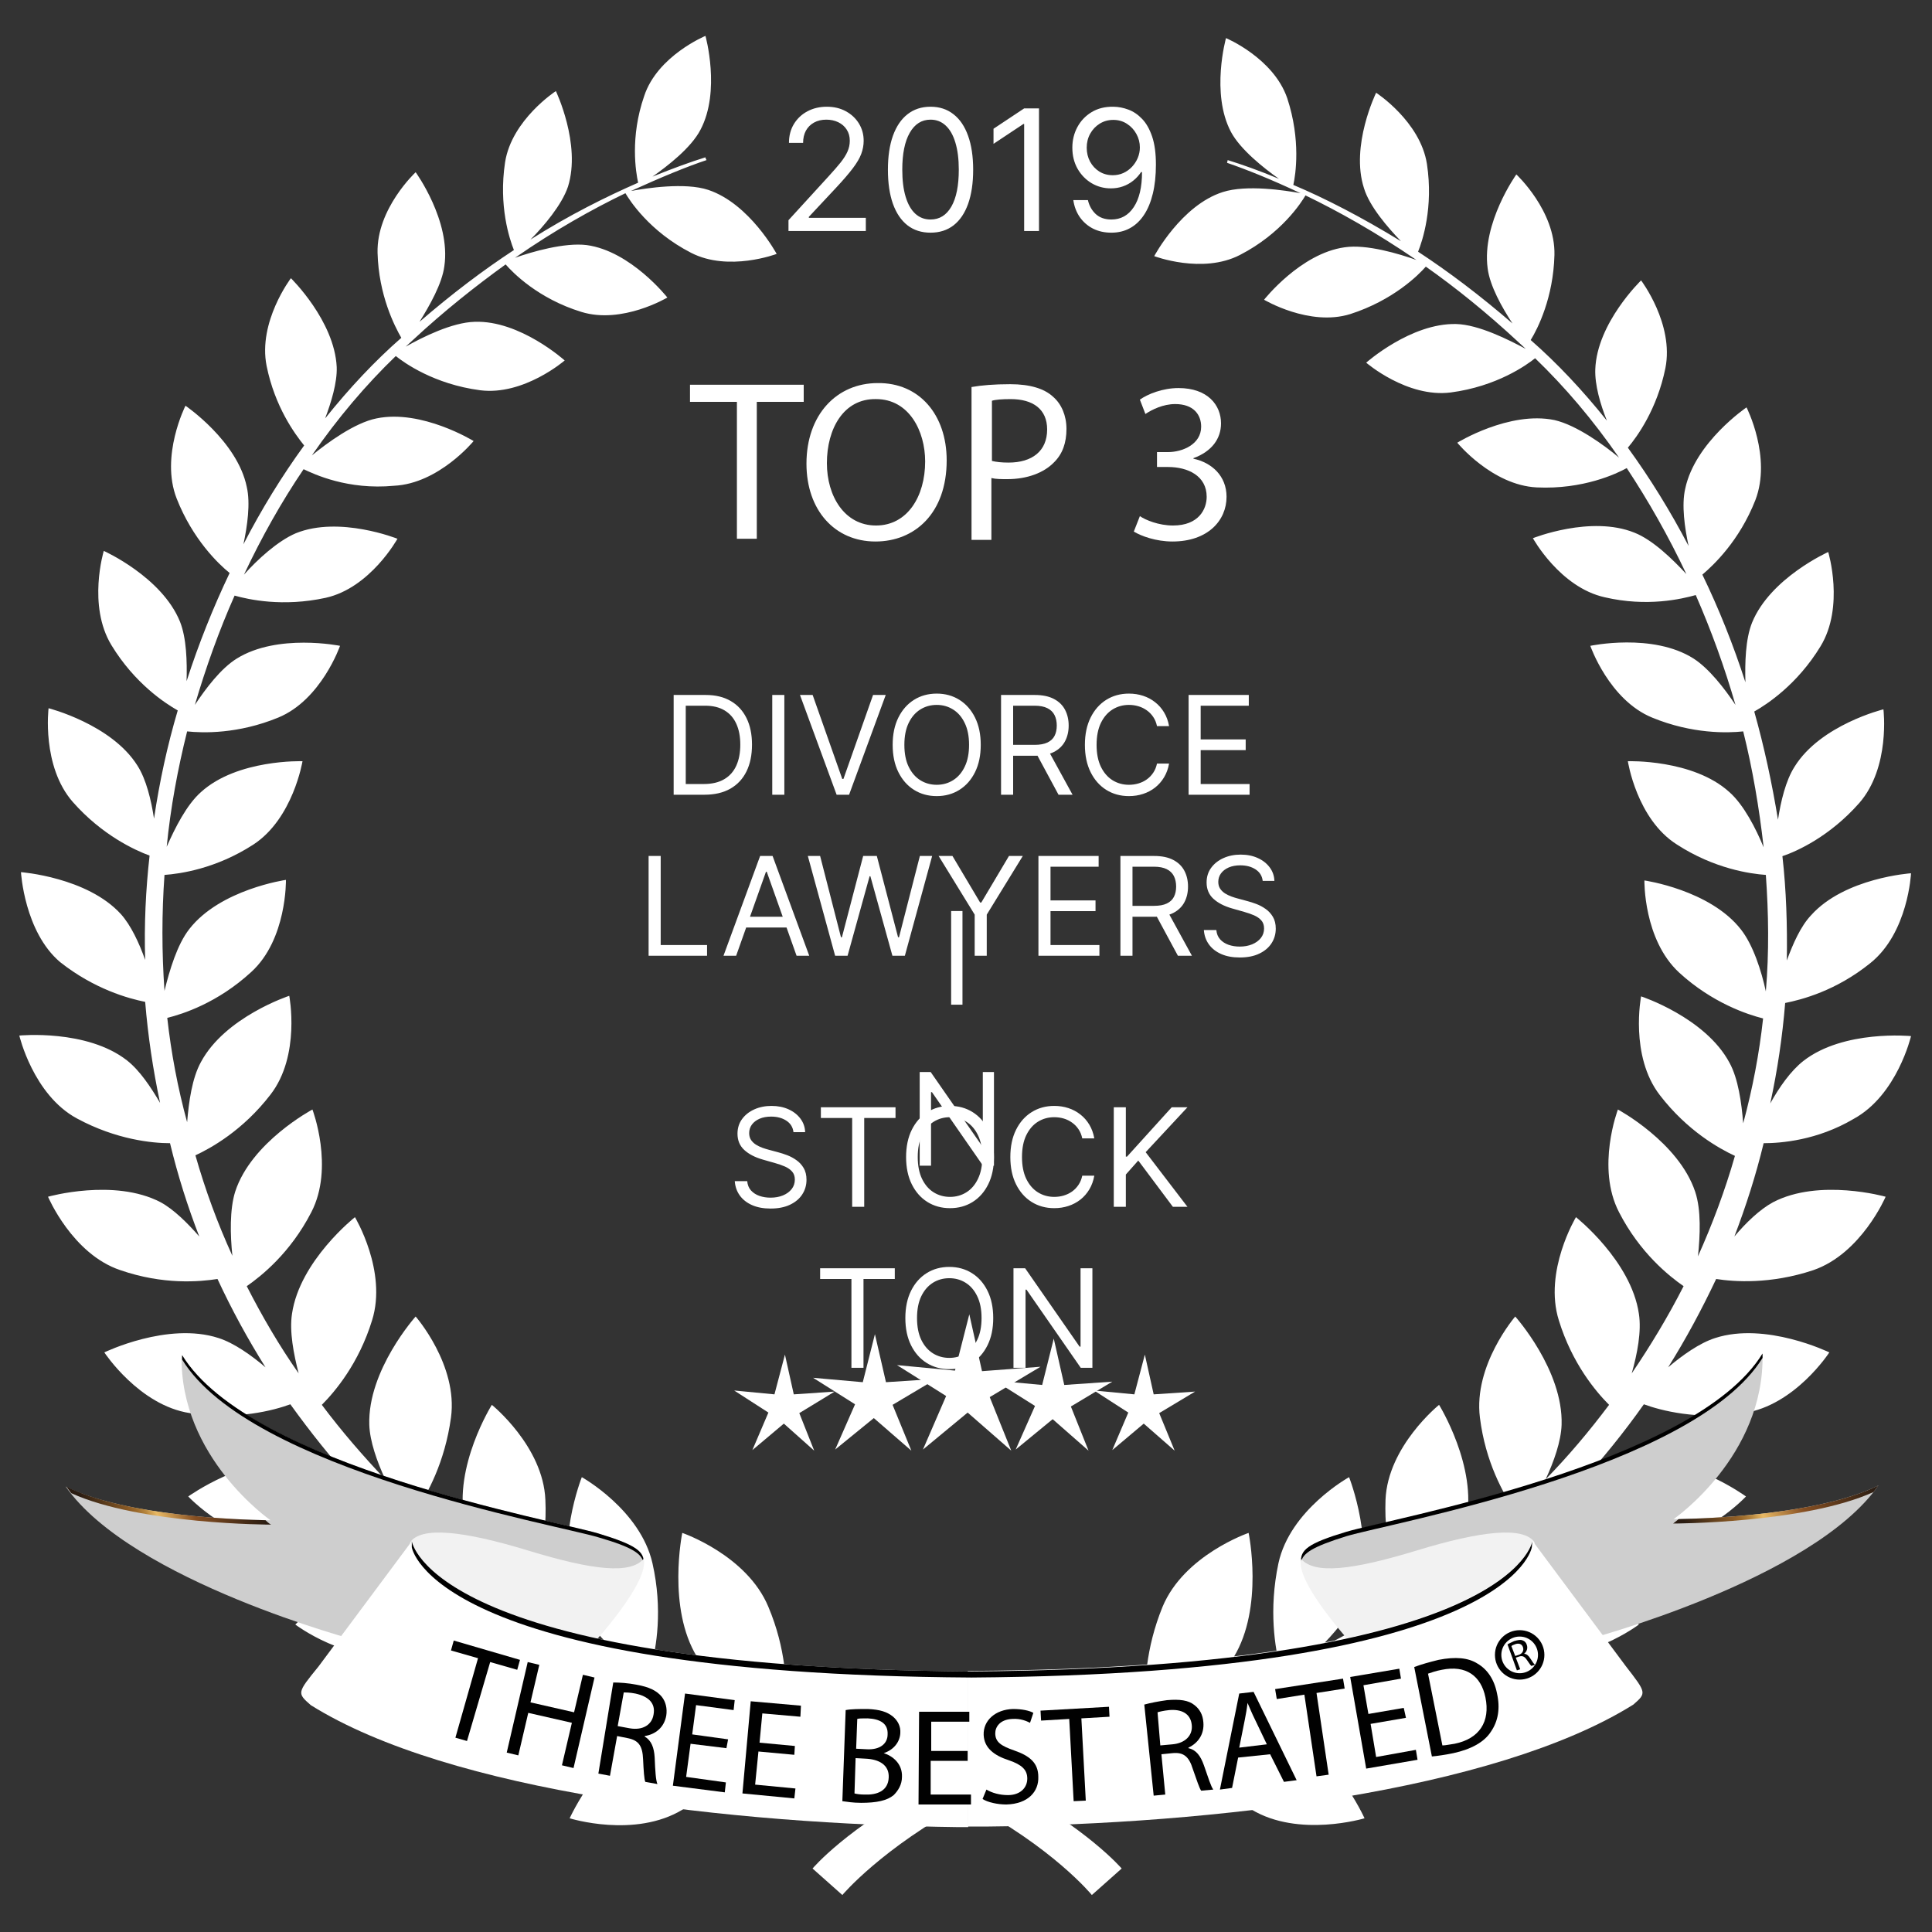 <svg width="120" height="120" viewBox="0 0 120 120" fill="none" xmlns="http://www.w3.org/2000/svg">
<rect x="0" y="0" width="120" height="120" fill="#333333" stroke="none"/>
<path d="M109.543 71.006C109.063 72.994 108.446 74.914 107.726 76.8C108.446 75.943 109.303 75.12 110.126 74.674C113.006 73.166 117.12 74.331 117.12 74.331C117.12 74.331 115.611 77.863 112.629 78.891C109.954 79.783 107.691 79.611 106.594 79.44C105.703 81.326 104.709 83.177 103.611 84.926C104.503 84.171 105.566 83.417 106.526 83.109C109.68 82.08 113.623 84 113.623 84C113.623 84 111.497 87.291 108.309 87.771C105.429 88.217 103.131 87.6 102.103 87.223C100.869 88.971 99.531 90.617 98.126 92.16C99.189 91.543 100.423 90.926 101.486 90.788C104.846 90.308 108.446 92.948 108.446 92.948C108.446 92.948 105.703 95.897 102.446 95.794C99.429 95.726 97.234 94.663 96.274 94.114C94.766 95.623 93.189 97.028 91.577 98.297C92.743 97.851 94.08 97.474 95.177 97.508C98.64 97.646 101.794 100.903 101.794 100.903C101.794 100.903 98.537 103.371 95.246 102.72C92.263 102.137 90.24 100.697 89.349 99.977C87.737 101.143 86.057 102.206 84.377 103.131C85.509 102.926 86.777 102.857 87.737 103.063C91.166 103.817 93.806 107.657 93.806 107.657C93.806 107.657 90.103 109.543 86.914 108.309C84.137 107.211 82.389 105.531 81.566 104.606C79.783 105.463 77.966 106.183 76.183 106.731C77.349 106.766 78.583 106.869 79.474 107.246C82.8 108.583 84.754 112.937 84.754 112.937C84.754 112.937 80.674 114.171 77.726 112.389C75.017 110.743 73.543 108.617 72.96 107.589C68.743 108.343 65.211 109.543 62.366 110.811C67.543 113.554 69.669 116.057 69.669 116.057L67.817 117.703C67.817 117.703 65.417 114.754 60.069 111.943C54.754 114.789 52.32 117.703 52.32 117.703L50.469 116.057C50.469 116.057 52.594 113.52 57.771 110.811C54.891 109.509 51.394 108.343 47.177 107.589C46.594 108.617 45.12 110.743 42.411 112.389C39.429 114.206 35.383 112.937 35.383 112.937C35.383 112.937 37.337 108.617 40.663 107.246C41.589 106.869 42.789 106.731 43.954 106.731C42.171 106.183 40.389 105.463 38.571 104.606C37.783 105.531 36.034 107.211 33.223 108.309C30.034 109.543 26.331 107.657 26.331 107.657C26.331 107.657 28.937 103.817 32.4 103.063C33.36 102.857 34.594 102.96 35.76 103.131C34.08 102.206 32.434 101.143 30.789 99.977C29.897 100.697 27.874 102.137 24.891 102.72C21.6 103.371 18.343 100.903 18.343 100.903C18.343 100.903 21.531 97.646 24.96 97.508C26.057 97.474 27.394 97.851 28.56 98.297C26.949 96.994 25.371 95.623 23.863 94.114C22.903 94.663 20.709 95.726 17.691 95.794C14.434 95.863 11.691 92.948 11.691 92.948C11.691 92.948 15.326 90.343 18.651 90.788C19.714 90.926 20.949 91.543 22.011 92.16C20.606 90.617 19.269 88.937 18.034 87.223C17.006 87.6 14.709 88.217 11.794 87.771C8.64 87.291 6.48 84 6.48 84C6.48 84 10.423 82.08 13.577 83.109C14.537 83.417 15.6 84.171 16.491 84.926C15.394 83.177 14.4 81.36 13.509 79.44C12.411 79.611 10.149 79.817 7.474 78.891C4.491 77.897 2.983 74.331 2.983 74.331C2.983 74.331 7.097 73.166 9.977 74.674C10.8 75.12 11.657 75.977 12.377 76.8C11.657 74.948 11.04 72.994 10.56 71.006C9.497 71.006 7.234 70.8 4.766 69.463C2.057 67.989 1.2 64.32 1.2 64.32C1.2 64.32 5.383 63.908 7.886 65.863C8.674 66.48 9.36 67.508 9.943 68.503C9.497 66.411 9.189 64.32 9.017 62.228C7.989 62.023 5.863 61.44 3.737 59.76C1.509 57.874 1.303 54.171 1.303 54.171C1.303 54.171 5.417 54.48 7.509 56.777C8.126 57.463 8.64 58.56 9.017 59.623C8.949 57.428 9.051 55.269 9.291 53.143C8.366 52.8 6.343 51.874 4.526 49.817C2.571 47.589 3.017 43.989 3.017 43.989C3.017 43.989 6.926 44.983 8.537 47.554C9.086 48.411 9.394 49.714 9.566 50.846C9.909 48.548 10.389 46.32 11.04 44.126C10.251 43.68 8.366 42.446 6.926 40.08C5.417 37.611 6.446 34.217 6.446 34.217C6.446 34.217 10.046 35.828 11.177 38.606C11.589 39.634 11.623 41.108 11.589 42.309C12.343 39.977 13.234 37.748 14.263 35.589C13.577 35.04 11.966 33.497 10.971 30.96C9.943 28.32 11.52 25.2 11.52 25.2C11.52 25.2 14.743 27.394 15.326 30.24C15.566 31.268 15.36 32.674 15.12 33.806C16.251 31.611 17.52 29.554 18.891 27.669C18.309 26.948 17.074 25.268 16.56 22.731C16.011 19.988 18.069 17.28 18.069 17.28C18.069 17.28 20.777 19.92 20.914 22.8C20.949 23.76 20.571 24.994 20.194 25.988C21.703 24.103 23.28 22.423 24.926 20.983C24.514 20.263 23.52 18.343 23.451 15.703C23.383 12.96 25.817 10.697 25.817 10.697C25.817 10.697 28.011 13.714 27.6 16.526C27.463 17.623 26.674 18.994 26.057 19.988C28.08 18.24 30.034 16.766 31.92 15.531C31.646 14.846 30.96 12.789 31.371 10.08C31.783 7.44 34.526 5.657 34.526 5.657C34.526 5.657 36.103 8.949 35.28 11.588C34.903 12.72 33.771 14.057 32.949 14.88C35.383 13.337 37.68 12.206 39.634 11.348C39.497 10.697 39.12 8.537 40.011 5.966C40.834 3.463 43.817 2.229 43.817 2.229C43.817 2.229 44.777 5.657 43.509 8.057C42.926 9.189 41.451 10.32 40.526 10.971C41.794 10.457 42.926 10.046 43.817 9.771C43.817 9.84 43.851 9.874 43.886 9.943C42.651 10.354 41.074 11.006 39.189 11.863C40.114 11.691 42.549 11.314 43.989 11.794C46.56 12.651 48.24 15.771 48.24 15.771C48.24 15.771 45.257 16.903 42.926 15.703C40.32 14.366 39.086 12.411 38.846 12C36.789 12.994 34.457 14.297 31.989 16.011C33.051 15.634 35.074 15.051 36.446 15.223C39.189 15.6 41.451 18.48 41.451 18.48C41.451 18.48 38.64 20.16 36.103 19.371C33.429 18.549 31.851 16.937 31.406 16.423C29.554 17.76 27.6 19.303 25.646 21.12C25.509 21.257 25.337 21.394 25.2 21.531C26.229 20.948 28.08 20.023 29.486 19.988C32.297 19.886 35.074 22.389 35.074 22.389C35.074 22.389 32.537 24.583 29.829 24.24C26.949 23.863 25.097 22.526 24.583 22.114C22.731 23.897 20.983 25.954 19.371 28.286C20.297 27.531 22.011 26.263 23.383 25.988C26.194 25.406 29.417 27.394 29.417 27.394C29.417 27.394 27.257 30.034 24.48 30.171C21.6 30.446 19.509 29.451 18.857 29.143C17.486 31.166 16.251 33.36 15.154 35.691C15.977 34.766 17.246 33.6 18.377 33.12C21.086 32.023 24.686 33.463 24.686 33.463C24.686 33.463 23.006 36.514 20.229 37.131C17.554 37.714 15.429 37.234 14.571 36.994C13.611 39.154 12.789 41.451 12.103 43.783C12.789 42.754 13.714 41.52 14.709 40.903C17.246 39.326 21.12 40.114 21.12 40.114C21.12 40.114 19.954 43.474 17.28 44.571C14.777 45.6 12.583 45.531 11.623 45.428C11.04 47.76 10.594 50.16 10.354 52.594C10.869 51.428 11.589 49.989 12.48 49.2C14.743 47.143 18.789 47.28 18.789 47.28C18.789 47.28 18.206 50.846 15.737 52.457C13.406 53.966 11.177 54.274 10.217 54.343C10.046 56.709 10.046 59.143 10.217 61.543C10.526 60.274 11.006 58.663 11.76 57.703C13.68 55.234 17.76 54.651 17.76 54.651C17.76 54.651 17.829 58.354 15.6 60.377C13.509 62.297 11.349 62.983 10.389 63.223C10.629 65.383 11.04 67.577 11.623 69.703C11.726 68.434 11.931 66.96 12.48 65.966C13.989 63.154 17.966 61.851 17.966 61.851C17.966 61.851 18.686 65.554 16.8 67.989C15.086 70.217 13.097 71.314 12.137 71.76C12.754 73.92 13.509 75.977 14.434 78C14.297 76.697 14.263 75.12 14.606 74.023C15.6 70.937 19.406 68.914 19.406 68.914C19.406 68.914 20.777 72.514 19.337 75.291C18.034 77.829 16.217 79.269 15.326 79.886C16.286 81.771 17.349 83.588 18.549 85.303C18.24 84.103 17.966 82.697 18.137 81.6C18.617 78.308 22.046 75.6 22.046 75.6C22.046 75.6 24.069 78.96 23.109 82.011C22.286 84.686 20.811 86.434 19.989 87.257C21.223 88.903 22.56 90.446 23.931 91.886C23.417 90.788 22.971 89.52 22.937 88.491C22.834 85.097 25.817 81.771 25.817 81.771C25.817 81.771 28.457 84.788 28.011 88.046C27.634 90.823 26.537 92.811 25.851 93.806C27.326 95.177 28.834 96.48 30.411 97.646C29.726 96.651 29.109 95.486 28.869 94.491C28.149 91.097 30.549 87.257 30.549 87.257C30.549 87.257 33.737 89.829 33.874 93.154C34.011 96 33.223 98.194 32.709 99.326C34.457 100.491 36.24 101.52 38.023 102.411C37.097 101.486 36.171 100.354 35.726 99.326C34.423 96.069 36.137 91.749 36.137 91.749C36.137 91.749 39.771 93.771 40.526 97.097C41.177 99.977 40.766 102.377 40.423 103.577C42.309 104.366 44.16 105.017 45.977 105.497C44.949 104.743 43.886 103.851 43.303 102.926C41.417 99.874 42.377 95.211 42.377 95.211C42.377 95.211 46.389 96.583 47.726 99.806C48.823 102.411 48.891 104.743 48.789 106.046C51.429 106.56 53.829 107.211 55.954 107.966C57.429 108.48 58.766 109.029 59.966 109.577C61.166 109.029 62.503 108.48 63.977 107.966C66.103 107.211 68.503 106.526 71.143 106.046C71.074 104.743 71.143 102.411 72.206 99.806C73.543 96.583 77.554 95.211 77.554 95.211C77.554 95.211 78.514 99.84 76.629 102.926C76.046 103.851 74.983 104.777 73.954 105.497C75.771 105.017 77.623 104.4 79.509 103.577C79.2 102.377 78.789 100.011 79.406 97.097C80.126 93.771 83.794 91.749 83.794 91.749C83.794 91.749 85.509 96.069 84.206 99.326C83.794 100.389 82.834 101.486 81.909 102.411C83.691 101.52 85.474 100.491 87.223 99.326C86.709 98.194 85.954 96 86.057 93.154C86.194 89.829 89.383 87.257 89.383 87.257C89.383 87.257 91.783 91.131 91.063 94.491C90.857 95.52 90.206 96.651 89.52 97.646C91.097 96.48 92.64 95.177 94.08 93.806C93.394 92.811 92.263 90.823 91.92 88.046C91.509 84.788 94.114 81.771 94.114 81.771C94.114 81.771 97.097 85.097 96.994 88.491C96.96 89.52 96.514 90.788 96 91.886C97.406 90.446 98.709 88.903 99.943 87.257C99.12 86.434 97.646 84.686 96.823 82.011C95.863 78.96 97.886 75.6 97.886 75.6C97.886 75.6 101.314 78.308 101.794 81.6C101.966 82.697 101.691 84.103 101.349 85.303C102.514 83.588 103.611 81.771 104.571 79.886C103.68 79.269 101.863 77.829 100.56 75.291C99.12 72.514 100.491 68.914 100.491 68.914C100.491 68.914 104.263 70.937 105.291 74.023C105.669 75.154 105.6 76.731 105.463 78.034C106.354 76.046 107.143 73.954 107.76 71.794C106.8 71.349 104.811 70.251 103.097 68.023C101.211 65.588 101.931 61.886 101.931 61.886C101.931 61.886 105.909 63.188 107.417 66C107.966 66.994 108.171 68.503 108.274 69.771C108.857 67.611 109.269 65.451 109.509 63.257C108.549 63.017 106.354 62.297 104.297 60.411C102.069 58.354 102.137 54.686 102.137 54.686C102.137 54.686 106.217 55.269 108.137 57.737C108.891 58.697 109.406 60.309 109.68 61.577C109.886 59.143 109.851 56.743 109.68 54.343C108.72 54.274 106.491 53.966 104.16 52.457C101.657 50.88 101.109 47.28 101.109 47.28C101.109 47.28 105.154 47.143 107.417 49.2C108.309 49.989 109.063 51.463 109.543 52.629C109.269 50.194 108.857 47.76 108.274 45.428C107.314 45.531 105.12 45.6 102.617 44.571C99.943 43.474 98.777 40.114 98.777 40.114C98.777 40.114 102.651 39.291 105.189 40.903C106.149 41.52 107.109 42.754 107.794 43.783C107.109 41.417 106.286 39.154 105.326 36.96C104.469 37.2 102.309 37.714 99.669 37.097C96.891 36.48 95.211 33.428 95.211 33.428C95.211 33.428 98.811 31.988 101.52 33.086C102.651 33.531 103.886 34.731 104.743 35.657C103.646 33.326 102.377 31.097 101.04 29.074C100.423 29.417 98.331 30.411 95.451 30.274C92.674 30.137 90.514 27.497 90.514 27.497C90.514 27.497 93.737 25.509 96.549 26.091C97.92 26.4 99.669 27.669 100.56 28.423C98.949 26.091 97.2 24.034 95.349 22.251C94.834 22.663 92.983 24 90.103 24.377C87.394 24.72 84.857 22.526 84.857 22.526C84.857 22.526 87.634 20.057 90.446 20.126C91.851 20.16 93.737 21.12 94.766 21.669C94.629 21.531 94.457 21.394 94.32 21.257C92.366 19.44 90.411 17.863 88.56 16.56C88.114 17.074 86.537 18.651 83.863 19.509C81.326 20.297 78.514 18.617 78.514 18.617C78.514 18.617 80.777 15.737 83.52 15.36C84.891 15.154 86.914 15.771 87.977 16.148C85.474 14.434 83.143 13.131 81.086 12.137C80.846 12.549 79.611 14.503 77.006 15.84C74.674 17.04 71.691 15.909 71.691 15.909C71.691 15.909 73.371 12.754 75.943 11.931C77.417 11.451 79.851 11.829 80.777 12C78.96 11.143 77.417 10.526 76.217 10.114C76.217 10.046 76.251 10.011 76.251 9.943C77.143 10.217 78.206 10.594 79.44 11.108C78.514 10.457 77.04 9.291 76.457 8.194C75.189 5.794 76.149 2.366 76.149 2.366C76.149 2.366 79.097 3.6 79.954 6.103C80.811 8.709 80.469 10.868 80.331 11.486C82.286 12.309 84.549 13.474 87.017 14.983C86.194 14.126 85.063 12.823 84.72 11.691C83.863 9.051 85.474 5.76 85.474 5.76C85.474 5.76 88.217 7.543 88.629 10.183C89.04 12.891 88.354 14.948 88.08 15.634C89.966 16.869 91.92 18.343 93.943 20.091C93.291 19.097 92.537 17.76 92.4 16.663C92.023 13.851 94.183 10.834 94.183 10.834C94.183 10.834 96.617 13.097 96.549 15.84C96.48 18.48 95.52 20.4 95.074 21.12C96.72 22.56 98.297 24.24 99.806 26.126C99.394 25.097 99.051 23.897 99.086 22.937C99.189 20.057 101.931 17.417 101.931 17.417C101.931 17.417 103.989 20.126 103.44 22.869C102.926 25.406 101.691 27.12 101.109 27.806C102.48 29.691 103.749 31.748 104.88 33.908C104.64 32.777 104.434 31.371 104.674 30.343C105.291 27.463 108.48 25.303 108.48 25.303C108.48 25.303 110.057 28.389 109.029 31.063C108.034 33.6 106.423 35.108 105.737 35.691C106.766 37.817 107.657 40.046 108.411 42.377C108.377 41.177 108.411 39.703 108.823 38.674C109.954 35.897 113.554 34.286 113.554 34.286C113.554 34.286 114.583 37.68 113.074 40.148C111.634 42.514 109.749 43.748 108.96 44.194C109.577 46.389 110.057 48.617 110.434 50.914C110.606 49.783 110.914 48.48 111.463 47.623C113.074 45.017 116.983 44.057 116.983 44.057C116.983 44.057 117.429 47.657 115.474 49.886C113.657 51.943 111.634 52.868 110.709 53.177C110.949 55.303 111.017 57.463 110.983 59.657C111.36 58.629 111.84 57.531 112.491 56.846C114.583 54.514 118.697 54.24 118.697 54.24C118.697 54.24 118.526 57.943 116.16 59.828C114.034 61.543 111.909 62.091 110.88 62.297C110.709 64.388 110.4 66.48 109.954 68.537C110.503 67.543 111.223 66.514 112.011 65.897C114.514 63.943 118.697 64.354 118.697 64.354C118.697 64.354 117.84 68.023 115.131 69.497C112.869 70.834 110.606 71.006 109.543 71.006Z" fill="white"/>
<path d="M48.974 14.348V13.678L51.488 10.927C51.783 10.605 52.026 10.325 52.217 10.087C52.407 9.846 52.549 9.621 52.641 9.41C52.735 9.197 52.782 8.974 52.782 8.741C52.782 8.473 52.717 8.242 52.588 8.046C52.462 7.85 52.288 7.699 52.068 7.592C51.847 7.486 51.599 7.432 51.324 7.432C51.032 7.432 50.776 7.493 50.558 7.614C50.343 7.733 50.175 7.901 50.056 8.116C49.94 8.332 49.882 8.585 49.882 8.875H49.004C49.004 8.429 49.107 8.037 49.313 7.7C49.519 7.363 49.799 7.1 50.153 6.912C50.51 6.723 50.91 6.629 51.354 6.629C51.8 6.629 52.196 6.723 52.54 6.912C52.885 7.1 53.155 7.354 53.351 7.674C53.546 7.994 53.644 8.349 53.644 8.741C53.644 9.021 53.593 9.295 53.492 9.563C53.393 9.828 53.219 10.124 52.971 10.451C52.726 10.776 52.385 11.173 51.949 11.641L50.239 13.47V13.53H53.778V14.348H48.974ZM57.797 14.452C57.237 14.452 56.76 14.299 56.366 13.995C55.972 13.687 55.671 13.242 55.462 12.66C55.254 12.075 55.15 11.368 55.15 10.54C55.15 9.718 55.254 9.015 55.462 8.432C55.673 7.847 55.975 7.401 56.37 7.094C56.766 6.784 57.242 6.629 57.797 6.629C58.353 6.629 58.827 6.784 59.221 7.094C59.618 7.401 59.92 7.847 60.129 8.432C60.339 9.015 60.445 9.718 60.445 10.54C60.445 11.368 60.34 12.075 60.132 12.66C59.924 13.242 59.623 13.687 59.229 13.995C58.835 14.299 58.358 14.452 57.797 14.452ZM57.797 13.634C58.353 13.634 58.784 13.366 59.091 12.831C59.399 12.295 59.552 11.532 59.552 10.54C59.552 9.881 59.482 9.32 59.34 8.856C59.202 8.393 59.001 8.04 58.738 7.797C58.478 7.554 58.164 7.432 57.797 7.432C57.247 7.432 56.817 7.704 56.507 8.246C56.197 8.787 56.042 9.552 56.042 10.54C56.042 11.2 56.112 11.76 56.251 12.221C56.389 12.682 56.589 13.033 56.849 13.273C57.112 13.514 57.428 13.634 57.797 13.634ZM64.534 6.733V14.348H63.612V7.7H63.568L61.709 8.934V7.997L63.612 6.733H64.534ZM69.149 6.629C69.461 6.632 69.773 6.691 70.085 6.808C70.398 6.924 70.683 7.117 70.941 7.388C71.198 7.655 71.405 8.021 71.562 8.484C71.718 8.948 71.796 9.529 71.796 10.228C71.796 10.905 71.731 11.506 71.603 12.031C71.476 12.554 71.293 12.996 71.052 13.355C70.814 13.714 70.524 13.987 70.182 14.173C69.843 14.359 69.458 14.452 69.03 14.452C68.603 14.452 68.223 14.368 67.888 14.199C67.556 14.028 67.283 13.791 67.07 13.489C66.859 13.184 66.724 12.831 66.665 12.429H67.572C67.654 12.779 67.816 13.068 68.059 13.296C68.305 13.521 68.628 13.634 69.03 13.634C69.617 13.634 70.081 13.377 70.42 12.864C70.762 12.351 70.933 11.626 70.933 10.689H70.874C70.735 10.897 70.57 11.077 70.379 11.228C70.188 11.38 69.976 11.496 69.743 11.578C69.51 11.66 69.263 11.7 69 11.7C68.564 11.7 68.163 11.593 67.799 11.377C67.437 11.159 67.147 10.86 66.929 10.481C66.713 10.099 66.605 9.663 66.605 9.172C66.605 8.706 66.71 8.28 66.918 7.893C67.128 7.504 67.423 7.194 67.803 6.964C68.184 6.733 68.633 6.622 69.149 6.629ZM69.149 7.447C68.836 7.447 68.555 7.525 68.305 7.681C68.057 7.835 67.86 8.043 67.713 8.306C67.57 8.566 67.498 8.855 67.498 9.172C67.498 9.49 67.567 9.778 67.706 10.039C67.847 10.296 68.039 10.502 68.282 10.656C68.528 10.807 68.806 10.883 69.119 10.883C69.354 10.883 69.574 10.837 69.777 10.745C69.98 10.651 70.157 10.523 70.309 10.362C70.462 10.198 70.582 10.014 70.669 9.808C70.756 9.6 70.799 9.383 70.799 9.157C70.799 8.86 70.728 8.581 70.584 8.321C70.442 8.061 70.247 7.85 69.996 7.689C69.748 7.528 69.466 7.447 69.149 7.447Z" fill="white"/>
<path d="M45.771 24.96H42.857V23.897H49.92V24.96H47.006V33.463H45.771V24.96Z" fill="white"/>
<path d="M58.8 28.594C58.8 31.886 56.811 33.634 54.377 33.634C51.84 33.634 50.091 31.68 50.091 28.8C50.091 25.748 51.977 23.794 54.514 23.794C57.086 23.76 58.8 25.748 58.8 28.594ZM51.36 28.766C51.36 30.823 52.457 32.64 54.411 32.64C56.366 32.64 57.463 30.823 57.463 28.663C57.463 26.777 56.469 24.788 54.411 24.788C52.389 24.754 51.36 26.64 51.36 28.766Z" fill="white"/>
<path d="M60.377 24.034C60.96 23.931 61.748 23.863 62.743 23.863C63.977 23.863 64.868 24.137 65.417 24.651C65.931 25.097 66.24 25.817 66.24 26.64C66.24 27.497 66 28.183 65.486 28.697C64.834 29.383 63.771 29.76 62.571 29.76C62.194 29.76 61.851 29.76 61.577 29.692V33.532H60.343V24.034H60.377ZM61.611 28.629C61.886 28.697 62.228 28.732 62.64 28.732C64.114 28.732 65.04 28.012 65.04 26.674C65.04 25.406 64.149 24.789 62.777 24.789C62.229 24.789 61.817 24.823 61.611 24.892V28.629Z" fill="white"/>
<path d="M70.8 32.057C71.143 32.297 71.966 32.64 72.857 32.64C74.469 32.64 74.949 31.611 74.949 30.857C74.949 29.554 73.783 29.006 72.549 29.006H71.863V28.08H72.549C73.44 28.08 74.606 27.6 74.606 26.503C74.606 25.749 74.126 25.097 72.994 25.097C72.24 25.097 71.554 25.44 71.143 25.714L70.8 24.823C71.28 24.48 72.206 24.103 73.2 24.103C75.017 24.103 75.84 25.166 75.84 26.297C75.84 27.257 75.257 28.046 74.126 28.457V28.491C75.257 28.732 76.183 29.554 76.183 30.857C76.183 32.331 75.017 33.634 72.823 33.634C71.794 33.634 70.869 33.291 70.423 33.017L70.8 32.057Z" fill="white"/>
<path d="M43.755 49.362H41.842V43.166H43.839C44.44 43.166 44.955 43.29 45.382 43.538C45.81 43.784 46.138 44.138 46.366 44.6C46.594 45.06 46.708 45.611 46.708 46.252C46.708 46.898 46.593 47.453 46.363 47.919C46.133 48.383 45.798 48.74 45.358 48.99C44.918 49.238 44.384 49.362 43.755 49.362ZM42.593 48.697H43.706C44.218 48.697 44.643 48.598 44.98 48.4C45.317 48.203 45.568 47.921 45.733 47.556C45.899 47.191 45.981 46.756 45.981 46.252C45.981 45.752 45.9 45.321 45.736 44.96C45.573 44.597 45.329 44.319 45.004 44.125C44.679 43.929 44.275 43.832 43.791 43.832H42.593V48.697ZM48.717 43.166V49.362H47.966V43.166H48.717ZM50.475 43.166L52.315 48.382H52.387L54.227 43.166H55.014L52.738 49.362H51.964L49.688 43.166H50.475ZM60.916 46.264C60.916 46.918 60.798 47.482 60.562 47.958C60.326 48.434 60.002 48.802 59.59 49.06C59.179 49.318 58.709 49.447 58.181 49.447C57.652 49.447 57.182 49.318 56.771 49.06C56.359 48.802 56.035 48.434 55.799 47.958C55.563 47.482 55.445 46.918 55.445 46.264C55.445 45.611 55.563 45.046 55.799 44.57C56.035 44.094 56.359 43.727 56.771 43.468C57.182 43.21 57.652 43.081 58.181 43.081C58.709 43.081 59.179 43.21 59.59 43.468C60.002 43.727 60.326 44.094 60.562 44.57C60.798 45.046 60.916 45.611 60.916 46.264ZM60.19 46.264C60.19 45.728 60.1 45.275 59.92 44.906C59.743 44.536 59.502 44.257 59.197 44.068C58.895 43.878 58.556 43.783 58.181 43.783C57.805 43.783 57.465 43.878 57.161 44.068C56.858 44.257 56.617 44.536 56.438 44.906C56.26 45.275 56.172 45.728 56.172 46.264C56.172 46.801 56.26 47.254 56.438 47.623C56.617 47.992 56.858 48.271 57.161 48.461C57.465 48.65 57.805 48.745 58.181 48.745C58.556 48.745 58.895 48.65 59.197 48.461C59.502 48.271 59.743 47.992 59.92 47.623C60.1 47.254 60.19 46.801 60.19 46.264ZM62.177 49.362V43.166H64.271C64.755 43.166 65.152 43.249 65.463 43.414C65.774 43.577 66.004 43.802 66.153 44.089C66.302 44.375 66.377 44.701 66.377 45.066C66.377 45.431 66.302 45.755 66.153 46.037C66.004 46.32 65.775 46.541 65.466 46.703C65.157 46.862 64.763 46.942 64.283 46.942H62.589V46.264H64.259C64.59 46.264 64.856 46.216 65.058 46.119C65.261 46.022 65.409 45.885 65.499 45.707C65.592 45.528 65.638 45.314 65.638 45.066C65.638 44.818 65.592 44.601 65.499 44.416C65.407 44.23 65.258 44.087 65.055 43.986C64.851 43.883 64.582 43.832 64.247 43.832H62.928V49.362H62.177ZM65.094 46.579L66.619 49.362H65.747L64.247 46.579H65.094ZM72.613 45.102H71.863C71.819 44.886 71.741 44.697 71.63 44.533C71.521 44.37 71.388 44.233 71.231 44.122C71.075 44.009 70.903 43.924 70.713 43.868C70.524 43.811 70.326 43.783 70.12 43.783C69.745 43.783 69.405 43.878 69.1 44.068C68.798 44.257 68.557 44.536 68.377 44.906C68.2 45.275 68.111 45.728 68.111 46.264C68.111 46.801 68.2 47.254 68.377 47.623C68.557 47.992 68.798 48.271 69.1 48.461C69.405 48.65 69.745 48.745 70.12 48.745C70.326 48.745 70.524 48.717 70.713 48.66C70.903 48.604 71.075 48.52 71.231 48.409C71.388 48.296 71.521 48.158 71.63 47.995C71.741 47.829 71.819 47.64 71.863 47.426H72.613C72.557 47.743 72.454 48.026 72.305 48.276C72.155 48.526 71.97 48.739 71.748 48.914C71.526 49.088 71.277 49.22 71.001 49.311C70.726 49.402 70.433 49.447 70.12 49.447C69.592 49.447 69.122 49.318 68.71 49.06C68.299 48.802 67.975 48.434 67.739 47.958C67.503 47.482 67.385 46.918 67.385 46.264C67.385 45.611 67.503 45.046 67.739 44.57C67.975 44.094 68.299 43.727 68.71 43.468C69.122 43.21 69.592 43.081 70.12 43.081C70.433 43.081 70.726 43.127 71.001 43.217C71.277 43.308 71.526 43.441 71.748 43.617C71.97 43.79 72.155 44.002 72.305 44.252C72.454 44.5 72.557 44.784 72.613 45.102ZM73.826 49.362V43.166H77.565V43.832H74.576V45.925H77.372V46.591H74.576V48.697H77.614V49.362H73.826ZM40.286 59.362V53.166H41.037V58.697H43.917V59.362H40.286ZM45.724 59.362H44.938L47.213 53.166H47.987L50.263 59.362H49.476L47.624 54.146H47.576L45.724 59.362ZM46.015 56.942H49.185V57.608H46.015V56.942ZM51.871 59.362L50.176 53.166H50.939L52.234 58.213H52.294L53.613 53.166H54.461L55.78 58.213H55.84L57.135 53.166H57.898L56.203 59.362H55.429L54.061 54.425H54.013L52.645 59.362H51.871ZM58.3 53.166H59.159L60.878 56.058H60.95L62.669 53.166H63.528L61.289 56.809V59.362H60.539V56.809L58.3 53.166ZM64.499 59.362V53.166H68.238V53.832H65.249V55.925H68.045V56.591H65.249V58.697H68.287V59.362H64.499ZM69.591 59.362V53.166H71.684C72.168 53.166 72.566 53.249 72.876 53.414C73.187 53.577 73.417 53.802 73.566 54.089C73.716 54.375 73.79 54.701 73.79 55.066C73.79 55.431 73.716 55.755 73.566 56.037C73.417 56.32 73.188 56.541 72.879 56.703C72.571 56.862 72.177 56.942 71.697 56.942H70.002V56.264H71.672C72.003 56.264 72.269 56.216 72.471 56.119C72.675 56.022 72.822 55.885 72.913 55.707C73.005 55.528 73.052 55.314 73.052 55.066C73.052 54.818 73.005 54.601 72.913 54.416C72.82 54.23 72.672 54.087 72.468 53.986C72.264 53.883 71.995 53.832 71.66 53.832H70.341V59.362H69.591ZM72.507 56.579L74.032 59.362H73.161L71.66 56.579H72.507ZM78.429 54.715C78.393 54.408 78.246 54.17 77.987 54.001C77.729 53.832 77.412 53.747 77.037 53.747C76.763 53.747 76.523 53.791 76.317 53.88C76.114 53.969 75.954 54.091 75.839 54.246C75.726 54.401 75.67 54.578 75.67 54.776C75.67 54.941 75.709 55.083 75.788 55.202C75.868 55.319 75.971 55.417 76.096 55.496C76.222 55.572 76.353 55.636 76.49 55.686C76.627 55.735 76.753 55.774 76.868 55.804L77.497 55.974C77.659 56.016 77.838 56.075 78.036 56.149C78.236 56.224 78.426 56.326 78.608 56.455C78.791 56.582 78.942 56.745 79.061 56.945C79.18 57.145 79.24 57.39 79.24 57.68C79.24 58.015 79.152 58.318 78.977 58.588C78.803 58.858 78.549 59.073 78.214 59.232C77.882 59.392 77.477 59.471 77.001 59.471C76.557 59.471 76.173 59.4 75.848 59.256C75.526 59.113 75.271 58.913 75.086 58.657C74.902 58.401 74.798 58.104 74.774 57.765H75.549C75.569 57.999 75.648 58.192 75.785 58.346C75.924 58.497 76.099 58.61 76.311 58.685C76.525 58.757 76.755 58.794 77.001 58.794C77.287 58.794 77.545 58.747 77.773 58.654C78.001 58.559 78.181 58.428 78.314 58.261C78.447 58.092 78.514 57.894 78.514 57.668C78.514 57.462 78.456 57.295 78.341 57.166C78.226 57.037 78.075 56.932 77.888 56.851C77.7 56.77 77.497 56.7 77.279 56.639L76.517 56.422C76.033 56.282 75.65 56.084 75.367 55.825C75.085 55.567 74.944 55.229 74.944 54.812C74.944 54.465 75.037 54.162 75.225 53.904C75.415 53.644 75.669 53.442 75.987 53.299C76.308 53.154 76.666 53.081 77.062 53.081C77.461 53.081 77.816 53.153 78.127 53.296C78.437 53.437 78.683 53.631 78.865 53.877C79.048 54.123 79.145 54.402 79.155 54.715H78.429Z" fill="white"/>
<path d="M59.781 56.586V62.404H59.077V56.586H59.781ZM61.737 66.586V72.404H61.056L57.885 67.836H57.828V72.404H57.124V66.586H57.806L60.987 71.165H61.044V66.586H61.737Z" fill="white"/>
<path d="M49.284 70.32C49.248 70.014 49.101 69.777 48.844 69.608C48.586 69.439 48.27 69.354 47.896 69.354C47.622 69.354 47.383 69.398 47.177 69.487C46.974 69.576 46.815 69.697 46.7 69.852C46.588 70.007 46.532 70.183 46.532 70.38C46.532 70.546 46.571 70.687 46.649 70.806C46.73 70.923 46.832 71.02 46.957 71.099C47.082 71.175 47.213 71.239 47.349 71.289C47.486 71.337 47.612 71.377 47.727 71.407L48.355 71.576C48.516 71.618 48.695 71.677 48.892 71.751C49.091 71.825 49.281 71.927 49.462 72.056C49.645 72.183 49.796 72.346 49.915 72.545C50.034 72.744 50.093 72.989 50.093 73.278C50.093 73.612 50.006 73.914 49.831 74.184C49.658 74.454 49.404 74.668 49.07 74.827C48.738 74.986 48.334 75.065 47.86 75.065C47.417 75.065 47.033 74.994 46.71 74.851C46.388 74.708 46.134 74.509 45.949 74.253C45.766 73.998 45.662 73.701 45.638 73.363H46.411C46.431 73.596 46.509 73.789 46.646 73.942C46.785 74.093 46.96 74.206 47.171 74.28C47.385 74.353 47.614 74.389 47.86 74.389C48.145 74.389 48.402 74.343 48.629 74.25C48.857 74.156 49.037 74.025 49.17 73.858C49.302 73.689 49.369 73.492 49.369 73.266C49.369 73.061 49.312 72.894 49.197 72.765C49.082 72.636 48.931 72.532 48.744 72.451C48.557 72.371 48.355 72.3 48.137 72.24L47.377 72.023C46.894 71.884 46.511 71.686 46.23 71.428C45.948 71.17 45.807 70.833 45.807 70.417C45.807 70.071 45.901 69.769 46.088 69.511C46.277 69.252 46.531 69.05 46.848 68.907C47.168 68.763 47.526 68.69 47.92 68.69C48.318 68.69 48.673 68.762 48.983 68.904C49.292 69.045 49.538 69.239 49.719 69.484C49.902 69.73 49.999 70.008 50.009 70.32H49.284ZM50.986 69.439V68.775H55.622V69.439H53.678V74.957H52.93V69.439H50.986ZM61.736 71.866C61.736 72.518 61.618 73.081 61.383 73.556C61.148 74.031 60.825 74.397 60.414 74.655C60.004 74.912 59.535 75.041 59.008 75.041C58.48 75.041 58.011 74.912 57.601 74.655C57.19 74.397 56.867 74.031 56.632 73.556C56.397 73.081 56.279 72.518 56.279 71.866C56.279 71.214 56.397 70.65 56.632 70.175C56.867 69.7 57.19 69.334 57.601 69.077C58.011 68.819 58.48 68.69 59.008 68.69C59.535 68.69 60.004 68.819 60.414 69.077C60.825 69.334 61.148 69.7 61.383 70.175C61.618 70.65 61.736 71.214 61.736 71.866ZM61.012 71.866C61.012 71.33 60.922 70.879 60.743 70.51C60.566 70.142 60.326 69.863 60.022 69.674C59.72 69.485 59.382 69.391 59.008 69.391C58.633 69.391 58.294 69.485 57.99 69.674C57.688 69.863 57.448 70.142 57.269 70.51C57.092 70.879 57.003 71.33 57.003 71.866C57.003 72.401 57.092 72.853 57.269 73.221C57.448 73.589 57.688 73.868 57.99 74.057C58.294 74.246 58.633 74.341 59.008 74.341C59.382 74.341 59.72 74.246 60.022 74.057C60.326 73.868 60.566 73.589 60.743 73.221C60.922 72.853 61.012 72.401 61.012 71.866ZM67.969 70.707H67.221C67.177 70.491 67.099 70.302 66.988 70.139C66.88 69.976 66.747 69.839 66.59 69.729C66.435 69.616 66.263 69.531 66.074 69.475C65.885 69.419 65.687 69.391 65.482 69.391C65.108 69.391 64.769 69.485 64.465 69.674C64.163 69.863 63.923 70.142 63.743 70.51C63.566 70.879 63.478 71.33 63.478 71.866C63.478 72.401 63.566 72.853 63.743 73.221C63.923 73.589 64.163 73.868 64.465 74.057C64.769 74.246 65.108 74.341 65.482 74.341C65.687 74.341 65.885 74.313 66.074 74.256C66.263 74.2 66.435 74.116 66.59 74.006C66.747 73.893 66.88 73.755 66.988 73.592C67.099 73.427 67.177 73.238 67.221 73.025H67.969C67.913 73.341 67.81 73.623 67.662 73.873C67.513 74.122 67.327 74.335 67.106 74.51C66.885 74.683 66.636 74.815 66.361 74.905C66.087 74.996 65.794 75.041 65.482 75.041C64.955 75.041 64.486 74.912 64.076 74.655C63.665 74.397 63.342 74.031 63.107 73.556C62.871 73.081 62.754 72.518 62.754 71.866C62.754 71.214 62.871 70.65 63.107 70.175C63.342 69.7 63.665 69.334 64.076 69.077C64.486 68.819 64.955 68.69 65.482 68.69C65.794 68.69 66.087 68.736 66.361 68.826C66.636 68.917 66.885 69.049 67.106 69.225C67.327 69.397 67.513 69.609 67.662 69.858C67.81 70.106 67.913 70.389 67.969 70.707ZM69.179 74.957V68.775H69.928V71.841H70L72.777 68.775H73.755L71.159 71.564L73.755 74.957H72.85L70.7 72.083L69.928 72.952V74.957H69.179ZM50.94 79.439V78.775H55.577V79.439H53.633V84.957H52.884V79.439H50.94ZM61.691 81.866C61.691 82.518 61.573 83.081 61.337 83.556C61.102 84.031 60.779 84.397 60.368 84.655C59.958 84.912 59.489 85.041 58.962 85.041C58.435 85.041 57.966 84.912 57.555 84.655C57.145 84.397 56.822 84.031 56.586 83.556C56.351 83.081 56.233 82.518 56.233 81.866C56.233 81.214 56.351 80.65 56.586 80.175C56.822 79.7 57.145 79.334 57.555 79.077C57.966 78.819 58.435 78.69 58.962 78.69C59.489 78.69 59.958 78.819 60.368 79.077C60.779 79.334 61.102 79.7 61.337 80.175C61.573 80.65 61.691 81.214 61.691 81.866ZM60.966 81.866C60.966 81.33 60.877 80.879 60.697 80.51C60.52 80.142 60.28 79.863 59.976 79.674C59.674 79.485 59.336 79.391 58.962 79.391C58.588 79.391 58.248 79.485 57.945 79.674C57.643 79.863 57.402 80.142 57.223 80.51C57.046 80.879 56.958 81.33 56.958 81.866C56.958 82.401 57.046 82.853 57.223 83.221C57.402 83.589 57.643 83.868 57.945 84.057C58.248 84.246 58.588 84.341 58.962 84.341C59.336 84.341 59.674 84.246 59.976 84.057C60.28 83.868 60.52 83.589 60.697 83.221C60.877 82.853 60.966 82.401 60.966 81.866ZM67.851 78.775V84.957H67.127L63.758 80.103H63.698V84.957H62.949V78.775H63.674L67.054 83.641H67.115V78.775H67.851Z" fill="white"/>
<path d="M39.874 97.543C40.114 96.48 39.874 96.069 37.131 95.246C34.389 94.423 15.497 91.063 11.28 84.171C11.143 90.514 16.8 94.423 16.8 94.423C16.8 94.423 8.297 94.423 4.08 92.331C8.194 98.228 22.286 101.931 22.286 101.931L35.966 99.806L39.874 97.543Z" fill="#CECECE"/>
<path d="M80.88 97.474C80.64 96.412 80.88 96 83.623 95.177C86.366 94.354 105.257 90.994 109.474 84.103C109.611 90.446 103.954 94.354 103.954 94.354C103.954 94.354 112.457 94.354 116.674 92.263C112.56 98.16 98.469 101.863 98.469 101.863L84.789 99.737L80.88 97.474Z" fill="#CECECE"/>
<path d="M83.623 95.417C86.366 94.594 105.223 91.234 109.474 84.343V84.069C105.257 90.96 86.366 94.32 83.623 95.143C81.223 95.863 80.743 96.274 80.811 97.063C80.88 96.48 81.531 96.069 83.623 95.417Z" fill="black"/>
<path d="M104.263 94.354C104.057 94.526 103.92 94.629 103.92 94.629C103.92 94.629 112.046 94.629 116.366 92.674C116.469 92.537 116.571 92.4 116.674 92.263C112.937 94.114 105.909 94.32 104.263 94.354Z" fill="url(#paint0_linear_14_106)"/>
<path d="M16.834 94.697C16.834 94.697 16.697 94.629 16.491 94.423C14.88 94.389 7.817 94.183 4.114 92.331C4.217 92.469 4.32 92.606 4.423 92.743C8.709 94.697 16.834 94.697 16.834 94.697Z" fill="url(#paint1_linear_14_106)"/>
<path d="M37.166 95.246C34.423 94.423 15.531 91.063 11.314 84.171V84.446C15.531 91.337 34.423 94.663 37.166 95.486C39.291 96.103 39.909 96.514 39.977 97.131C40.046 96.377 39.531 95.966 37.166 95.246Z" fill="black"/>
<path d="M25.474 95.794C26.16 94.8 28.766 95.074 32.811 96.309C36.857 97.543 39.154 97.783 39.977 96.823C40.354 98.263 36.857 102.069 36.857 102.069L26.914 101.177C26.914 101.177 25.714 100.869 25.611 100.629C25.509 100.389 25.474 95.794 25.474 95.794Z" fill="#F2F2F2"/>
<path d="M95.314 95.794C94.629 94.8 92.023 95.074 87.977 96.309C83.931 97.543 81.634 97.783 80.811 96.823C80.434 98.263 83.931 102.069 83.931 102.069L93.874 101.177C93.874 101.177 95.074 100.869 95.177 100.629C95.314 100.389 95.314 95.794 95.314 95.794Z" fill="#F2F2F2"/>
<path d="M25.577 95.726L19.783 103.509C18.446 105.154 18.446 105.154 19.303 105.909C27.909 111.291 45.394 113.314 59.554 113.486H60.137V103.817C26.709 103.543 25.577 95.726 25.577 95.726Z" fill="white"/>
<path d="M61.2 113.451C75.36 113.314 92.846 111.257 101.451 105.874C102.274 105.154 102.274 105.154 100.971 103.474L95.177 95.691C95.177 95.691 94.046 103.543 60.377 103.783H60.103V113.451H60.377H61.2Z" fill="white"/>
<path d="M95.143 96.103C95.143 96.103 94.011 103.954 60.343 104.194C26.709 103.989 25.577 96.103 25.577 96.103V95.726C25.577 95.726 26.709 103.577 60.377 103.817C94.046 103.577 95.177 95.726 95.177 95.726L95.143 96.103Z" fill="black"/>
<path d="M29.691 102.994L28.011 102.514L28.183 101.897L32.297 103.097L32.126 103.714L30.446 103.234L29.006 108.137L28.286 107.931L29.691 102.994Z" fill="#010101"/>
<path d="M33.497 103.406L32.949 105.737L35.657 106.354L36.206 104.023L36.926 104.194L35.623 109.817L34.903 109.646L35.52 107.006L32.811 106.389L32.194 109.029L31.474 108.857L32.777 103.234L33.497 103.406Z" fill="#010101"/>
<path d="M38.091 104.503C38.469 104.503 39.017 104.537 39.531 104.64C40.32 104.777 40.8 105.017 41.109 105.394C41.349 105.703 41.451 106.114 41.383 106.56C41.246 107.314 40.697 107.726 40.046 107.829V107.863C40.457 108.103 40.629 108.549 40.663 109.166C40.697 109.989 40.731 110.571 40.834 110.811L40.08 110.674C40.011 110.503 39.977 109.989 39.943 109.269C39.909 108.446 39.669 108.103 39.017 107.966L38.331 107.829L37.886 110.297L37.166 110.16L38.091 104.503ZM38.366 107.211L39.12 107.349C39.909 107.486 40.491 107.143 40.594 106.491C40.731 105.771 40.251 105.36 39.463 105.189C39.12 105.12 38.846 105.12 38.743 105.12L38.366 107.211Z" fill="#010101"/>
<path d="M45.12 108.583L42.892 108.309L42.617 110.366L45.086 110.709L45.017 111.326L41.794 110.914L42.549 105.189L45.634 105.6L45.566 106.217L43.234 105.909L42.994 107.726L45.223 108.034L45.12 108.583Z" fill="#010101"/>
<path d="M49.337 108.994L47.108 108.789L46.903 110.846L49.406 111.086L49.337 111.703L46.114 111.394L46.629 105.669L49.748 105.943L49.714 106.629L47.349 106.423L47.177 108.24L49.371 108.446L49.337 108.994Z" fill="#010101"/>
<path d="M52.526 106.217C52.869 106.149 53.383 106.149 53.897 106.149C54.651 106.183 55.097 106.32 55.474 106.629C55.749 106.869 55.954 107.211 55.92 107.657C55.886 108.206 55.509 108.686 54.891 108.891C55.44 109.063 56.057 109.543 56.023 110.366C56.023 110.846 55.783 111.223 55.509 111.497C55.097 111.84 54.446 111.977 53.486 111.977C52.971 111.977 52.594 111.909 52.32 111.874L52.526 106.217ZM53.074 111.394C53.211 111.429 53.417 111.463 53.691 111.463C54.446 111.497 55.166 111.257 55.2 110.4C55.234 109.611 54.583 109.269 53.76 109.234L53.143 109.2L53.074 111.394ZM53.177 108.617L53.863 108.651C54.651 108.686 55.131 108.309 55.131 107.726C55.166 107.04 54.651 106.766 53.897 106.731C53.554 106.731 53.349 106.731 53.246 106.766L53.177 108.617Z" fill="#010101"/>
<path d="M60.069 109.371H57.806V111.463H60.309V112.08H57.051L57.086 106.32H60.206V106.937H57.84V108.754H60.103V109.371H60.069Z" fill="#010101"/>
<path d="M61.269 111.154C61.611 111.36 62.091 111.497 62.606 111.497C63.36 111.497 63.806 111.051 63.806 110.469C63.806 109.92 63.463 109.611 62.674 109.337C61.714 109.029 61.131 108.549 61.097 107.76C61.063 106.869 61.817 106.183 62.914 106.149C63.497 106.149 63.943 106.251 64.183 106.389L63.977 107.006C63.771 106.903 63.394 106.731 62.88 106.766C62.091 106.8 61.817 107.28 61.817 107.657C61.817 108.206 62.194 108.446 62.983 108.72C63.977 109.063 64.491 109.509 64.491 110.366C64.526 111.257 63.874 112.046 62.503 112.08C61.954 112.08 61.337 111.943 61.029 111.737L61.269 111.154Z" fill="#010101"/>
<path d="M66.412 106.766L64.663 106.869L64.629 106.251L68.88 106.011L68.914 106.629L67.166 106.731L67.44 111.84L66.686 111.874L66.412 106.766Z" fill="#010101"/>
<path d="M71.074 105.874C71.451 105.771 71.966 105.669 72.48 105.6C73.269 105.531 73.817 105.6 74.194 105.909C74.503 106.149 74.709 106.491 74.743 106.971C74.811 107.726 74.4 108.274 73.817 108.549V108.583C74.297 108.686 74.571 109.063 74.777 109.646C75.051 110.434 75.223 110.983 75.36 111.154L74.606 111.223C74.503 111.086 74.331 110.571 74.091 109.886C73.851 109.097 73.509 108.823 72.823 108.891L72.137 108.96L72.377 111.463L71.657 111.531L71.074 105.874ZM72.069 108.411L72.823 108.343C73.611 108.274 74.091 107.794 74.023 107.143C73.954 106.423 73.371 106.149 72.617 106.217C72.274 106.251 72 106.32 71.897 106.354L72.069 108.411Z" fill="#010101"/>
<path d="M76.903 109.166L76.526 111.051L75.771 111.154L76.971 105.189L77.863 105.086L80.537 110.571L79.749 110.674L78.891 108.96L76.903 109.166ZM78.686 108.343L77.931 106.766C77.76 106.423 77.623 106.08 77.486 105.771C77.451 106.114 77.383 106.491 77.314 106.834L76.971 108.549L78.686 108.343Z" fill="#010101"/>
<path d="M81.017 105.257L79.303 105.531L79.2 104.914L83.417 104.263L83.52 104.88L81.771 105.154L82.526 110.229L81.771 110.331L81.017 105.257Z" fill="#010101"/>
<path d="M87.326 106.697L85.131 107.074L85.474 109.131L87.943 108.686L88.046 109.303L84.857 109.851L83.863 104.16L86.914 103.646L87.017 104.263L84.686 104.674L84.994 106.457L87.189 106.08L87.326 106.697Z" fill="#010101"/>
<path d="M87.84 103.543C88.286 103.371 88.8 103.234 89.349 103.097C90.412 102.891 91.2 102.96 91.783 103.337C92.366 103.68 92.811 104.297 92.983 105.189C93.189 106.114 93.052 106.903 92.606 107.554C92.194 108.206 91.371 108.651 90.274 108.891C89.76 108.994 89.314 109.063 88.937 109.097L87.84 103.543ZM89.589 108.411C89.794 108.411 90.069 108.343 90.343 108.309C91.886 108 92.572 106.937 92.263 105.429C91.989 104.091 91.063 103.406 89.554 103.714C89.177 103.783 88.903 103.886 88.697 103.954L89.589 108.411Z" fill="#010101"/>
<path d="M94.389 104.126C95.127 104.126 95.726 103.527 95.726 102.789C95.726 102.05 95.127 101.451 94.389 101.451C93.65 101.451 93.052 102.05 93.052 102.789C93.052 103.527 93.65 104.126 94.389 104.126Z" stroke="#010101" stroke-width="0.397" stroke-miterlimit="10"/>
<path d="M93.634 102.137C93.737 102.069 93.909 102 94.046 101.931C94.286 101.863 94.457 101.829 94.594 101.897C94.697 101.931 94.8 102.034 94.834 102.171C94.903 102.377 94.834 102.583 94.663 102.72C94.8 102.72 94.937 102.823 95.04 102.994C95.177 103.2 95.28 103.371 95.349 103.406L95.109 103.474C95.074 103.44 94.971 103.303 94.834 103.097C94.697 102.891 94.56 102.823 94.354 102.891L94.149 102.96L94.423 103.68L94.217 103.749L93.634 102.137ZM94.114 102.857L94.32 102.789C94.56 102.72 94.663 102.514 94.594 102.309C94.526 102.103 94.32 102.034 94.08 102.137C93.977 102.171 93.909 102.206 93.874 102.24L94.114 102.857Z" fill="#010101"/>
<path d="M70.457 86.606L67.954 86.366L70.08 87.737L69.086 90.069L71.04 88.423L72.96 90.103L72 87.771L74.229 86.434L71.657 86.606L71.109 84.137L70.457 86.606Z" fill="white"/>
<path d="M48.103 86.606L45.6 86.366L47.726 87.737L46.731 90.069L48.686 88.423L50.571 90.103L49.646 87.771L51.84 86.434L49.303 86.606L48.754 84.137L48.103 86.606Z" fill="white"/>
<path d="M53.589 85.851L50.503 85.577L53.109 87.223L51.874 90.034L54.274 88.08L56.606 90.103L55.44 87.257L58.149 85.646L55.029 85.851L54.343 82.868L53.589 85.851Z" fill="white"/>
<path d="M64.731 86.023L61.783 85.749L64.286 87.326L63.086 90.034L65.383 88.148L67.611 90.103L66.514 87.36L69.086 85.817L66.103 86.023L65.451 83.143L64.731 86.023Z" fill="white"/>
<path d="M59.314 85.131L55.714 84.789L58.766 86.709L57.326 90.034L60.103 87.737L62.811 90.103L61.474 86.777L64.629 84.891L60.994 85.166L60.206 81.634L59.314 85.131Z" fill="white"/>
<defs>
<linearGradient id="paint0_linear_14_106" x1="105.099" y1="95.897" x2="115.848" y2="90.981" gradientUnits="userSpaceOnUse">
<stop offset="0.012" stop-color="#2A1C12"/>
<stop offset="0.261" stop-color="#8E5D26"/>
<stop offset="0.29" stop-color="#99682A"/>
<stop offset="0.343" stop-color="#B7873F"/>
<stop offset="0.4" stop-color="#E8B965"/>
<stop offset="0.606" stop-color="#864F22"/>
<stop offset="1" stop-color="#2A1C12"/>
</linearGradient>
<linearGradient id="paint1_linear_14_106" x1="6.045" y1="95.534" x2="15.117" y2="91.382" gradientUnits="userSpaceOnUse">
<stop offset="0.012" stop-color="#2A1C12"/>
<stop offset="0.261" stop-color="#8E5D26"/>
<stop offset="0.29" stop-color="#99682A"/>
<stop offset="0.343" stop-color="#B7873F"/>
<stop offset="0.4" stop-color="#E8B965"/>
<stop offset="0.606" stop-color="#864F22"/>
<stop offset="1" stop-color="#2A1C12"/>
</linearGradient>
</defs>
</svg>
